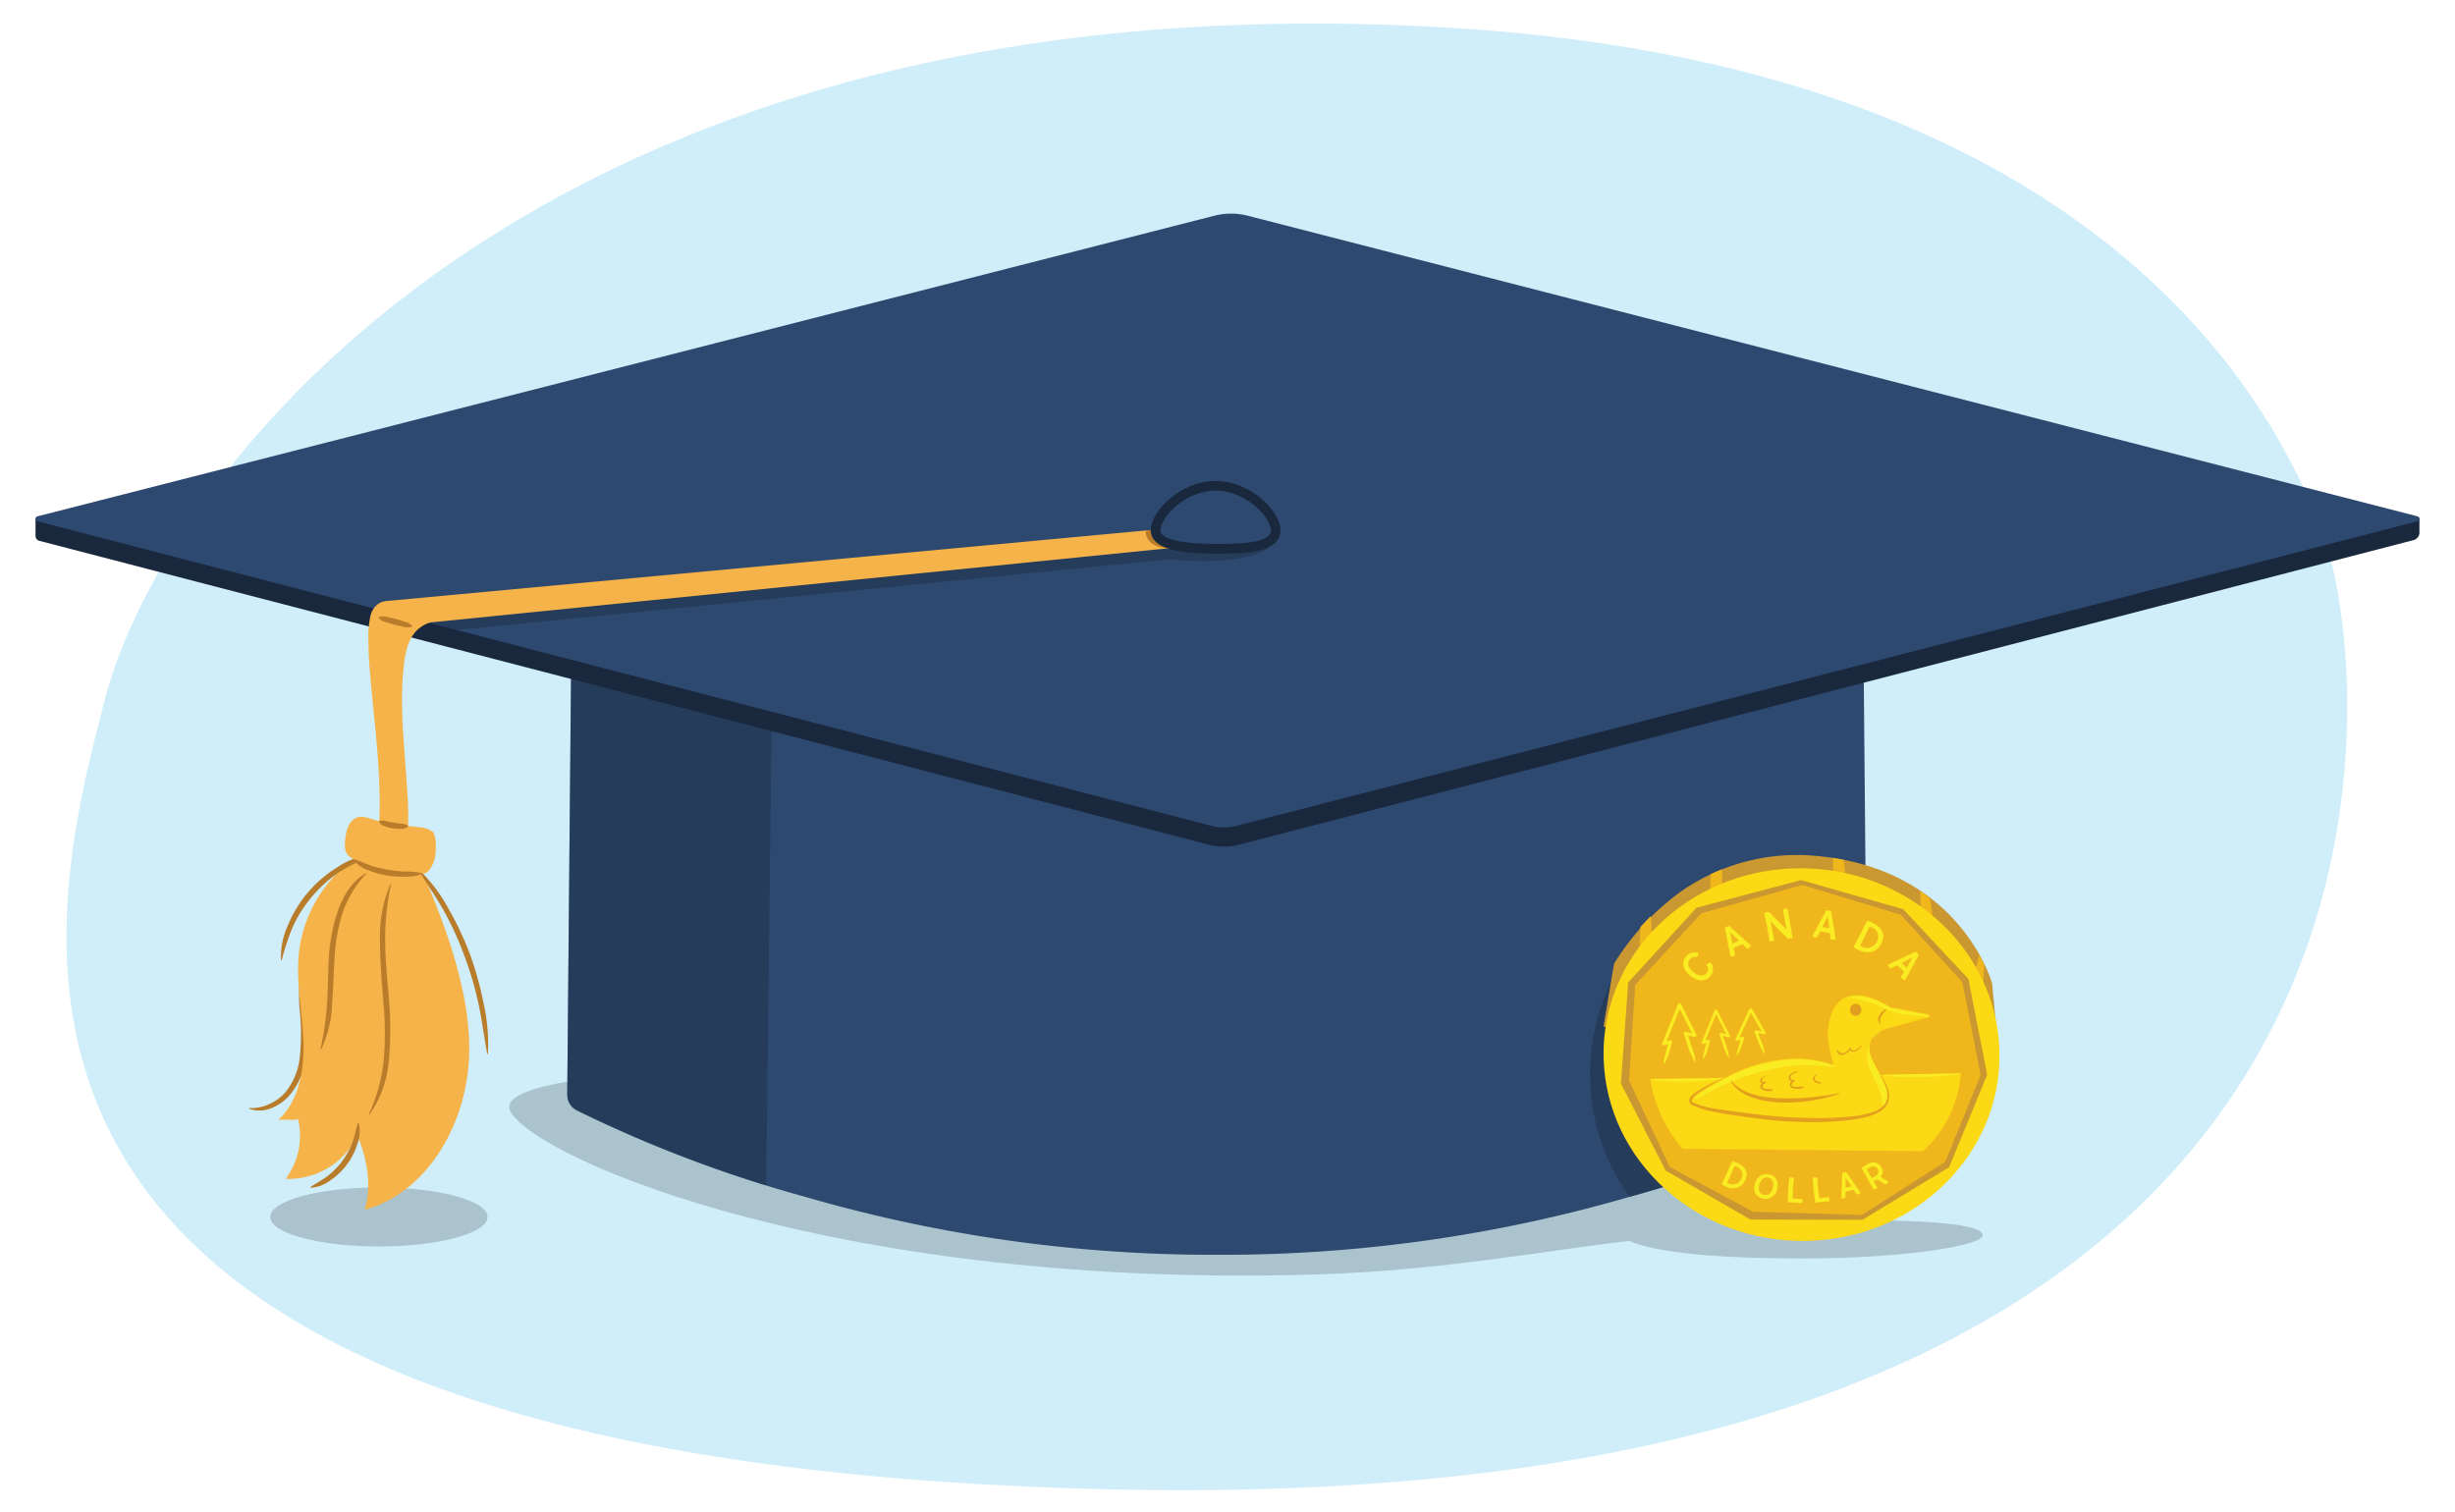 <svg xmlns="http://www.w3.org/2000/svg" xmlns:xlink="http://www.w3.org/1999/xlink" width="380" height="234.083" viewBox="0 0 380 234.083">
  <defs>
    <clipPath id="a">
      <path d="M252.2,185.3a202.85,202.85,0,0,0,34.556-12.981,4.161,4.161,0,0,0,2.3-3.768l-.616-68.354H88.427L87.8,169.468a2.7,2.7,0,0,0,1.474,2.43,199.52,199.52,0,0,0,35.394,13.4,226.085,226.085,0,0,0,63.762,8.962A226.085,226.085,0,0,0,252.2,185.3Z" fill="none"/>
    </clipPath>
    <clipPath id="b">
      <path d="M248.13,158.744l1.7-9.741a37.339,37.339,0,0,1,9.3-10.3,31.878,31.878,0,0,1,21.8-6.216c22.6,1.986,27.4,19.951,27.4,19.951l.843,9.627Z" fill="none"/>
    </clipPath>
    <clipPath id="c">
      <path d="M292.09,159.363l6.487-1.783c.09-.162.024-.312-.183-.436-1.846-.358-5.54-1.07-5.746-1.066,0,0-8.534-5.9-9.68,3.262-.265,2.125.869,5.677.869,5.677-8.468-3.137-17.006,2.089-17.006,2.089s-6.843,3.648-4.731,4.217,15.092,1.734,15.459,1.814,11.967.752,13.829-1.434.37-3.541-1.55-7.475S292.09,159.363,292.09,159.363Z" fill="none"/>
    </clipPath>
  </defs>
  <g>
    <path d="M16.225,108.3C7.386,142.852-16.249,226.351,171.994,230.576,382.273,235.3,366.851,104.22,360.073,84.345c-4.776-14.008-28.3-73.681-135.909-80.07C82.9-4.113,25.065,73.742,16.225,108.3Z" fill="#cfeefa"/>
    <ellipse cx="58.647" cy="188.402" rx="16.816" ry="4.57" fill="#231f20" opacity="0.21"/>
    <path d="M282.63,188.834c-.312,0-.155-1.894-.465-1.893,17.9-4.5,20.463-8.05,20.463-12.885,0-8.905-22.623-10.408-96.4-10.408s-131.82.974-127.159,8.562c4.574,7.446,50.817,27.421,125.109,25.077,19.08-.6,35.247-3.733,47.981-5.171,5.112,2.148,16.237,2.708,26.825,2.708,16.655,0,28.219-2.124,27.916-3.653C306.574,189.538,299.285,188.834,282.63,188.834Z" fill="#231f20" opacity="0.21"/>
    <path d="M252.2,185.3a202.85,202.85,0,0,0,34.556-12.981,4.161,4.161,0,0,0,2.3-3.768l-.616-68.354H88.427L87.8,169.468a2.7,2.7,0,0,0,1.474,2.43,199.52,199.52,0,0,0,35.394,13.4,226.085,226.085,0,0,0,63.762,8.962A226.085,226.085,0,0,0,252.2,185.3Z" fill="#2e4970"/>
    <g clip-path="url(#a)">
      <polygon points="118.426 197.477 86.905 197.477 86.905 95.596 119.623 96.871 118.426 197.477" fill="#19283d" opacity="0.4"/>
      <circle cx="278.725" cy="166.28" r="32.618" fill="#19283d" opacity="0.4"/>
    </g>
    <path d="M46.732,150.165c.117,2.2.342,4.363.475,6.562a37.149,37.149,0,0,1,.114,6.669,10.864,10.864,0,0,1-2.559,6.248,7.533,7.533,0,0,1-2.835,1.95,4.818,4.818,0,0,1-3.38.053l.024-.108a6.674,6.674,0,0,0,3.089-.6,7.369,7.369,0,0,0,2.512-1.829,10.45,10.45,0,0,0,2.267-5.811,35.2,35.2,0,0,0-.008-6.516,23.91,23.91,0,0,1,.191-6.626Z" fill="#b97c2b"/>
    <path d="M5.5,82.971a.774.774,0,0,0,.58.756l181.042,47.048a9.3,9.3,0,0,0,4.654,0L373.645,83.6a1.239,1.239,0,0,0,.849-1.056V80.253L190.55,35.752,5.5,80.3Z" fill="#19283d"/>
    <path d="M5.793,80.7,187.51,127.852a7.754,7.754,0,0,0,3.881,0L374.206,80.7a.394.394,0,0,0,0-.764L193.149,33.4a10.477,10.477,0,0,0-5.2,0L5.794,79.937A.394.394,0,0,0,5.793,80.7Z" fill="#2e4970"/>
    <path d="M196.523,84.616c-.754,1.122-5.972,2.963-15.491,1.975L70.675,97.537l-5.95-1.544L180.618,83.412Z" fill="#19283d" opacity="0.4"/>
    <path d="M191.543,83.808c5.9-1.694,0-3,0-3L60.331,93a4.294,4.294,0,0,0-1.457.289,3.07,3.07,0,0,0-1.541,2.093,15.3,15.3,0,0,0-.3,3.973c.015,1.193.048,2.384.138,3.573.646,8.553,2.062,17.246,1.448,25.9a2.8,2.8,0,0,0-.047.6s.673,3.8,3.9.8c.825-.768.7-2.587.709-3.588.026-2.264-.156-4.532-.318-6.788-.379-5.3-.942-10.7-.435-16.018.3-3.118.782-6.328,4.134-7.463Z" fill="#f5b349"/>
    <path d="M64.789,133.683c4.111,9.216,8.486,20.847,7.766,30.886s-6.685,20.185-16.1,22.717c.853-2.905.84-6.691-1.125-11.463a11.876,11.876,0,0,1-11.106,6.682,11.233,11.233,0,0,0,1.923-9.238c-.724.286-2.43-.106-3.154.18,3.272-2.9,4.134-7.8,3.969-12.289s-1.144-8.981-.71-13.44a20.6,20.6,0,0,1,12.632-16.976" fill="#f5b349"/>
    <path d="M60.524,136.885a40.276,40.276,0,0,0-.907,8.931c.03,3,.354,6,.6,9.027a51.025,51.025,0,0,1-.017,9.141,17.078,17.078,0,0,1-3.017,8.587l-.094-.057a26.272,26.272,0,0,0,2.326-8.612,50.209,50.209,0,0,0-.1-8.99c-.217-3.011-.5-6.039-.493-9.093a21.067,21.067,0,0,1,1.6-8.969Z" fill="#b97c2b"/>
    <path d="M56.677,135.264a16.8,16.8,0,0,0-3.623,6A26.687,26.687,0,0,0,51.8,148.23c-.18,2.378-.2,4.786-.4,7.2a17.613,17.613,0,0,1-1.7,7.047l-.1-.038a46.762,46.762,0,0,0,1.02-7.066c.154-2.381.141-4.785.285-7.2a27.173,27.173,0,0,1,1.4-7.167,14.491,14.491,0,0,1,1.644-3.3,8.582,8.582,0,0,1,2.659-2.524Z" fill="#b97c2b"/>
    <path d="M57.545,132.419a40.974,40.974,0,0,0-4.989,2.57,20.794,20.794,0,0,0-7.173,8.351,38.281,38.281,0,0,0-1.783,5.321l-.11-.011a12.006,12.006,0,0,1,1.172-5.631,18.977,18.977,0,0,1,7.465-8.7,11.777,11.777,0,0,1,5.39-2.009Z" fill="#b97c2b"/>
    <path d="M64.767,134.552a24.876,24.876,0,0,1,4.708,6.222,47.957,47.957,0,0,1,3.318,7.087,52.358,52.358,0,0,1,2.076,7.541,28.805,28.805,0,0,1,.65,7.772l-.11,0c-.46-2.561-.788-5.1-1.313-7.619a51.421,51.421,0,0,0-2.151-7.388,48.081,48.081,0,0,0-3.161-7.008c-1.247-2.249-2.711-4.341-4.1-6.541Z" fill="#b97c2b"/>
    <path d="M177.351,82.129c-.049.66.126,2.481,3.4,2.763l.957-.1c-.517-.661-1.588-2.022-2.291-2.859Z" fill="#b97c2b"/>
    <path d="M55.526,173.81a5.571,5.571,0,0,1-.238,3.391,10.576,10.576,0,0,1-4.033,5.456,5.708,5.708,0,0,1-3.169,1.228l-.033-.106c.939-.651,1.876-1.112,2.726-1.77a11.9,11.9,0,0,0,3.743-5.074c.388-1.006.52-2.039.894-3.125Z" fill="#b97c2b"/>
    <path d="M197.455,82.085c0,2.416-3.615,2.871-8.748,2.871s-9.841-.455-9.841-2.871,4.161-6.873,9.294-6.873S197.455,79.67,197.455,82.085Z" fill="#2e4970" stroke="#19283d" stroke-miterlimit="10" stroke-width="1.5"/>
    <path d="M66.957,128.755a4.2,4.2,0,0,0-2.242-.7c-2-.323-2.446-.041-4.422-.481-1.062-.236-1.7-.476-2.742-.758a5.208,5.208,0,0,0-1.407-.353c-2.536-.151-2.779,3.237-2.752,4.514.034,1.554.915,1.809,2.209,2.474a15.66,15.66,0,0,0,2.825,1.014,21.724,21.724,0,0,0,5.291.753c2.04.163,2.388.3,3.312-1.513C67.576,132.635,67.67,129.413,66.957,128.755Z" fill="#f5b349"/>
    <path d="M58.608,95.543a2.074,2.074,0,0,1,1.39,0c.442.082.877.192,1.313.3.431.123.863.244,1.289.391a2.172,2.172,0,0,1,1.212.678l-.028.106a2.18,2.18,0,0,1-1.389-.007c-.442-.082-.878-.189-1.314-.294-.431-.122-.864-.241-1.289-.387a2.067,2.067,0,0,1-1.212-.682Z" fill="#b97c2b"/>
    <path d="M58.737,127.106a1.867,1.867,0,0,1,1.154.063c.357.068.71.143,1.07.19s.717.111,1.081.152a1.839,1.839,0,0,1,1.122.325l.008.109a1.48,1.48,0,0,1-1.159.369,6.609,6.609,0,0,1-1.192-.062,6.258,6.258,0,0,1-1.157-.3c-.366-.147-.785-.235-.979-.745Z" fill="#b97c2b"/>
    <path d="M54.785,133.035c.929.239,1.685.655,2.538.941a17.712,17.712,0,0,0,2.592.651,22.451,22.451,0,0,0,2.672.3,12.513,12.513,0,0,1,2.738.235l.011.11a5.082,5.082,0,0,1-1.365.392c-.466.039-.933.071-1.4.067a16.37,16.37,0,0,1-2.81-.218,13.828,13.828,0,0,1-2.722-.781,4.59,4.59,0,0,1-2.323-1.617Z" fill="#b97c2b"/>
    <g>
      <path d="M309.253,161.879l-.9-9.621s-4.918-17.934-27.53-19.775a31.3,31.3,0,0,0-21.181,5.93A39.322,39.322,0,0,0,249.83,149.2l-1.634,9.752Z" fill="#ca9731"/>
      <g clip-path="url(#b)">
        <g>
          <path d="M297.657,150.234s-.013-.226-.034-.622-.059-.96-.083-1.64c-.052-1.359-.122-3.17-.191-4.982-.039-1.815-.078-3.629-.107-4.99-.017-.681-.01-1.25-.015-1.647s0-.625,0-.625l.182-.017s.036.053.093.154.147.249.232.44.207.42.3.688.228.568.331.9a15.839,15.839,0,0,1,.545,2.278c.071.419.131.854.17,1.3s.067.9.089,1.349c0,.454.016.907-.006,1.357,0,.224-.015.447-.034.668s-.028.439-.055.654a17.133,17.133,0,0,1-.406,2.369c-.084.349-.186.671-.277.957s-.185.536-.263.743-.159.37-.2.481-.084.171-.084.171Z" fill="#f0b71c"/>
          <path d="M284.013,141.531l-.029-.53c-.016-.338-.053-.819-.072-1.4-.042-1.158-.1-2.7-.155-4.247-.027-1.547-.053-3.094-.072-4.254-.012-.58,0-1.065,0-1.4v-.533l.182-.016s.036.045.092.13.145.211.228.373.2.356.3.583.214.483.319.764a11.809,11.809,0,0,1,.529,1.936c.068.358.124.727.161,1.106s.059.763.079,1.148c0,.388.009.774-.015,1.158q-.009.287-.039.57c-.018.188-.031.374-.06.559a12.686,12.686,0,0,1-.423,2.023c-.09.3-.183.574-.277.819s-.194.459-.274.636-.162.318-.209.413-.085.147-.085.147Z" fill="#f0b71c"/>
          <path d="M264.637,144.235s0-.235,0-.647,0-1,.012-1.7c.026-1.412.062-3.294.1-5.176.066-1.883.132-3.766.181-5.178.023-.706.061-1.295.079-1.707l.033-.647.182,0s.033.058.084.167.132.269.2.473.181.452.263.737.193.6.277.956a17.365,17.365,0,0,1,.412,2.4c.046.44.08.894.094,1.357s.014.933.01,1.4c-.021.47-.036.941-.083,1.405-.017.232-.042.462-.073.69s-.053.452-.093.674a18.144,18.144,0,0,1-.54,2.422c-.1.355-.223.681-.331.97s-.214.541-.3.749-.179.371-.232.483-.093.171-.093.171Z" fill="#f0b71c"/>
          <path d="M253.576,154.555s0-.277.013-.761.012-1.175.038-2.005c.048-1.66.113-3.873.178-6.086.095-2.213.19-4.426.261-6.086.034-.83.082-1.522.106-2.006s.043-.761.043-.761l.182,0s.032.069.081.2.128.319.2.56.174.534.251.87.184.715.263,1.129a23.732,23.732,0,0,1,.373,2.832c.04.518.067,1.053.073,1.6s0,1.1-.011,1.65c-.029.554-.051,1.107-.106,1.652q-.03.41-.083.81c-.032.267-.06.531-.1.791a24.611,24.611,0,0,1-.578,2.84c-.109.416-.234.8-.346,1.135s-.222.633-.315.876-.185.434-.239.565-.1.2-.1.2Z" fill="#f0b71c"/>
          <path d="M307.291,145.69s-.015.352-.041.967-.056,1.493-.114,2.547c-.111,2.108-.258,4.92-.406,7.731-.178,2.811-.357,5.622-.49,7.73-.065,1.054-.14,1.933-.182,2.548s-.071.966-.071.966H305.8s-.029-.088-.074-.253-.116-.406-.177-.713-.154-.681-.219-1.109-.158-.911-.221-1.438c-.133-1.054-.231-2.283-.268-3.6-.02-.659-.028-1.339-.013-2.031s.041-1.4.073-2.1c.049-.7.092-1.406.167-2.1q.047-.519.114-1.028c.042-.339.08-.674.133-1,.19-1.318.431-2.549.686-3.6.125-.527.264-1.01.389-1.439s.247-.8.35-1.11.2-.549.26-.713.1-.253.1-.253Z" fill="#f0b71c"/>
        </g>
      </g>
      <path d="M309.491,162.765c.389,15.929-13.013,29.067-29.933,29.346s-30.953-12.41-31.342-28.338,13.013-29.069,29.934-29.347S309.1,146.835,309.491,162.765Z" fill="#fbd914"/>
      <polygon points="294.6 140.763 304.683 151.561 307.587 166.385 301.698 180.702 288.264 188.847 270.935 188.807 257.81 181.207 250.897 167.752 252.017 152.102 262.594 140.53 278.778 136.248 294.6 140.763" fill="#ca9731"/>
      <polygon points="294.22 141.621 303.739 152.044 306.574 166.441 301.101 179.853 288.21 188.086 271.373 187.603 258.453 180.67 252.156 167.278 253.108 152.496 263.334 141.395 278.949 137.002 294.22 141.621" fill="#f0b71c"/>
      <path d="M255.444,167.076l48.065-.872a18.171,18.171,0,0,1-5.841,12.013l-37.235-.367A21.572,21.572,0,0,1,255.444,167.076Z" fill="#fbd914"/>
      <path d="M292.087,159.241l6.487-1.783c.09-.162.025-.312-.183-.436-1.846-.358-5.541-1.07-5.745-1.067,0,0-8.535-5.894-9.681,3.264-.265,2.124.869,5.675.869,5.675-8.468-3.137-17.006,2.091-17.006,2.091s-6.843,3.647-4.731,4.215,15.092,1.735,15.459,1.815,11.967.752,13.829-1.434.37-3.541-1.551-7.475S292.087,159.241,292.087,159.241Z" fill="#fbd914"/>
      <path d="M288.118,156.323a.9.9,0,0,1-.858.951.917.917,0,0,1-.9-.921.9.9,0,0,1,.858-.951A.919.919,0,0,1,288.118,156.323Z" fill="#ca6728" opacity="0.5"/>
      <g>
        <path d="M264.588,151.27c-.753.767-1.91.69-3.089-.333-.969-.842-1.331-2.02-.455-2.911a1.641,1.641,0,0,1,1.885-.443l-.209.617a1.049,1.049,0,0,0-1.085.255c-.542.551-.4,1.277.43,2,.76.66,1.586.709,2.03.258a.966.966,0,0,0-.026-1.368l.653-.371A1.6,1.6,0,0,1,264.588,151.27Z" fill="#f9ec23"/>
        <path d="M270.441,146.9l-.738-.753-1.357.64.234,1.121-.707.223-.89-4.484.63-.339,3.453,3.116Zm-2.685-2.581.427,1.764,1-.479Z" fill="#f9ec23"/>
        <path d="M277.475,145.18l-.756.142-2.681-2.7q.324,1.5.584,3.01l-.706.134c-.227-1.491-.526-2.977-.853-4.453l.745-.119,2.736,2.75-.586-3.219.734-.061Z" fill="#f9ec23"/>
        <path d="M283.346,145.465l-.1-1.018-1.5-.272-.543,1.019-.706-.23,2.2-4.05.722.093.726,4.44Zm-.462-3.576-.806,1.637,1.1.192Z" fill="#f9ec23"/>
        <path d="M287.6,147.039a5.262,5.262,0,0,1-.694-.409l2.106-4.078a2.768,2.768,0,0,1,.723.255c1.578.773,2.25,1.848,1.4,3.394C290.39,147.558,288.963,147.705,287.6,147.039Zm2.031-3.507a1.1,1.1,0,0,0-.243-.08l-1.47,2.981c.055.035.126.069.178.095a1.71,1.71,0,0,0,2.376-.675A1.55,1.55,0,0,0,289.635,143.532Z" fill="#f9ec23"/>
        <path d="M294.179,151.342l.557-.875-1.044-1.044-1.078.52-.43-.575,4.323-2.045.527.475-2.19,3.975Zm1.864-3.135-1.679.873.775.765Z" fill="#f9ec23"/>
      </g>
      <g>
        <path d="M267.1,183.666a4.42,4.42,0,0,1-.611-.325l1.635-3.568a2.454,2.454,0,0,1,.629.19c1.382.606,2,1.5,1.338,2.856A2.117,2.117,0,0,1,267.1,183.666Zm1.593-3.077a.953.953,0,0,0-.211-.06l-1.135,2.607a1.672,1.672,0,0,0,.156.074,1.459,1.459,0,0,0,2.006-.664A1.334,1.334,0,0,0,268.693,180.589Z" fill="#f9ec23"/>
        <path d="M272.822,185.531a1.619,1.619,0,0,1-1.2-2.162,1.856,1.856,0,0,1,2.24-1.563c1.075.244,1.494,1.127,1.195,2.317A1.782,1.782,0,0,1,272.822,185.531Zm.849-3.226c-.619-.14-1.177.371-1.366,1.123-.162.643-.036,1.4.668,1.553s1.219-.2,1.441-1.092C274.62,183.074,274.332,182.455,273.671,182.305Z" fill="#f9ec23"/>
        <path d="M276.724,186.155a30.458,30.458,0,0,1,.263-3.9l.708.082a20.014,20.014,0,0,0-.209,3.224c.506.007.942.029,1.5.081l-.033.632A16.743,16.743,0,0,0,276.724,186.155Z" fill="#f9ec23"/>
        <path d="M280.985,186.2a30.589,30.589,0,0,1-.4-3.892l.712-.024a19.988,19.988,0,0,0,.335,3.216c.5-.068.934-.111,1.489-.142l.073.629A16.676,16.676,0,0,0,280.985,186.2Z" fill="#f9ec23"/>
        <path d="M287.4,184.962l-.467-.761-1.264.294-.031.978-.636.059.158-3.9.6-.17,2.263,3.215Zm-1.728-2.632,0,1.548.929-.223Z" fill="#f9ec23"/>
        <path d="M291.9,183.418l-1.345-.816a2.149,2.149,0,0,1-.559.26l.593,1.009-.575.307-1.869-3.333a4.085,4.085,0,0,1,.954-.627,1.466,1.466,0,0,1,2.121.507,1.139,1.139,0,0,1-.144,1.457l1.273.772Zm-2.4-2.711a2.021,2.021,0,0,0-.53.338c.218.41.489.894.723,1.3a2.2,2.2,0,0,0,.393-.138c.608-.283.795-.77.569-1.2A.806.806,0,0,0,289.5,180.707Z" fill="#f9ec23"/>
      </g>
      <path d="M260.215,155.467a.255.255,0,0,0-.142-.125.263.263,0,0,0-.335.139l-2.453,6.011a.231.231,0,0,0-.006.158.264.264,0,0,0,.324.164l.581-.162c-.047.15-.092.3-.125.455l-.262,1.115a3.73,3.73,0,0,0-.248,1.587,7.631,7.631,0,0,0,1.007-2.574c.105-.288.163-.587.256-.879a.232.232,0,0,0,0-.138.262.262,0,0,0-.319-.163l-.007,0-.525.147,2.045-5.013,1.885,3.77-.938-.195a.27.27,0,0,0-.132,0,.24.24,0,0,0-.171.3l.374,1.134c.065.188.123.378.182.568a13.7,13.7,0,0,0,1.189,2.761,3.788,3.788,0,0,0-.273-1.653c-.049-.193-.348-1.064-.408-1.253s-.133-.376-.193-.565l-.242-.734,1.016.211a.273.273,0,0,0,.166-.017.238.238,0,0,0,.124-.324Z" fill="#f9ec23"/>
      <path d="M265.8,156.407a.22.22,0,0,0-.394.012l-2.018,4.922a.193.193,0,0,0-.005.13.218.218,0,0,0,.267.134l.478-.132c-.039.123-.076.246-.1.372l-.216.913a3.041,3.041,0,0,0-.2,1.3,6.22,6.22,0,0,0,.828-2.108c.087-.236.134-.481.211-.719a.193.193,0,0,0,0-.114.216.216,0,0,0-.263-.133l-.006,0-.432.12,1.683-4.1,1.55,3.087-.771-.16a.221.221,0,0,0-.108,0,.2.2,0,0,0-.141.249l.308.928c.052.155.1.31.149.466a11.191,11.191,0,0,0,.978,2.261,3.1,3.1,0,0,0-.225-1.354c-.039-.158-.286-.871-.336-1.026s-.108-.308-.158-.463l-.2-.6.835.173a.231.231,0,0,0,.137-.014.194.194,0,0,0,.1-.266Z" fill="#f9ec23"/>
      <path d="M271.21,156.229a.21.21,0,0,0-.125-.1.245.245,0,0,0-.295.107l-2.173,4.616a.158.158,0,0,0,0,.121.241.241,0,0,0,.284.126l.511-.125a3.284,3.284,0,0,0-.11.349l-.234.856c-.212.717-.3,1.082-.222,1.218a5.467,5.467,0,0,0,.891-1.977c.094-.22.145-.451.227-.674a.149.149,0,0,0,0-.106.236.236,0,0,0-.28-.124h-.006l-.462.113,1.811-3.849,1.646,2.889-.823-.148a.268.268,0,0,0-.116,0,.184.184,0,0,0-.152.234l.326.869c.056.145.108.29.158.436a9.854,9.854,0,0,0,1.038,2.116c.082-.5-.079-.673-.235-1.268-.042-.148-.3-.816-.356-.961s-.115-.288-.168-.433l-.211-.562.892.16a.291.291,0,0,0,.146-.013.176.176,0,0,0,.111-.25Z" fill="#f9ec23"/>
      <path d="M284.73,169.3l-.191.07c-.125.043-.307.117-.545.184l-.858.247c-.332.094-.71.194-1.126.281s-.868.184-1.352.258-.993.159-1.526.21-1.085.109-1.65.127-1.139.028-1.716.012-1.155-.065-1.723-.134a14.509,14.509,0,0,1-1.658-.3c-.266-.067-.528-.135-.78-.214s-.5-.168-.73-.266a7.334,7.334,0,0,1-1.265-.645,5.131,5.131,0,0,1-.93-.739l-.333-.357-.242-.331-.1-.14c-.025-.048-.047-.094-.069-.137l-.106-.214-.086-.176.06-.032.112.158a3.435,3.435,0,0,0,.335.431l.266.287.355.3a6.1,6.1,0,0,0,.944.609,8.6,8.6,0,0,0,1.236.523c.226.079.466.139.707.211s.5.119.753.172c.516.1,1.053.183,1.6.234s1.111.089,1.672.106a38.129,38.129,0,0,0,6.162-.346c1.671-.222,2.767-.456,2.767-.456Z" fill="#ca6728" opacity="0.5"/>
      <path d="M279.082,168.218c-.306-.008-.615.05-.921.059a2.12,2.12,0,0,1-.589-.062c-.513-.13-.163-.657.169-.8.116-.051.05-.227-.07-.222-.717.035-.654-.638-.182-.928.238-.146.527-.193.773-.321a.028.028,0,0,0-.017-.052,1.439,1.439,0,0,0-1.348.775c-.168.386.089.629.422.723-.345.3-.455.785.067,1.035a2.4,2.4,0,0,0,1.747-.042C279.221,168.339,279.169,168.22,279.082,168.218Z" fill="#ca6728" opacity="0.5"/>
      <path d="M281.822,167.515a1.377,1.377,0,0,1-.877-.339c-.246-.309.121-.653.363-.83a.036.036,0,0,0-.039-.061c-.377.173-.772.511-.577.944a1.067,1.067,0,0,0,1.135.475A.1.1,0,0,0,281.822,167.515Z" fill="#ca6728" opacity="0.5"/>
      <path d="M274.24,168.634c-.242-.016-.484-.012-.727-.025a1.632,1.632,0,0,1-.5-.108c-.474-.189-.111-.7.242-.8.163-.046.088-.272-.076-.236-.263.1-.419-.028-.466-.384a.909.909,0,0,1,.36-.314,1.286,1.286,0,0,0,.307-.271c.018-.021-.01-.047-.033-.03-.376.293-.891.325-.9.875a.351.351,0,0,0,.3.351c-.27.233-.415.59-.123.883a2,2,0,0,0,1.616.29A.118.118,0,1,0,274.24,168.634Z" fill="#ca6728" opacity="0.5"/>
      <path d="M288.026,161.866c-.232.32-1.2,1.328-1.531.428a.114.114,0,0,0-.2-.021c-.439.652-1.174,1.2-1.808.363-.059-.079-.2-.028-.169.071.382,1.134,1.528.483,2.057-.178.46.728,1.43-.012,1.738-.618C288.138,161.857,288.061,161.818,288.026,161.866Z" fill="#ca6728" opacity="0.5"/>
      <path d="M292.223,156.014s-.134.184-.336.42l-.158.189c-.058.064-.108.14-.172.206a4.117,4.117,0,0,0-.319.443,1.217,1.217,0,0,0-.125.223c-.034.075-.057.146-.083.218,0,.071-.039.144-.027.213a.991.991,0,0,0,.013.205c.019.064.027.13.04.189s.042.105.059.148c.032.087.049.143.049.143l-.025.023-.1-.11-.111-.127c-.032-.056-.067-.12-.106-.189a.871.871,0,0,1-.08-.242,1.133,1.133,0,0,1-.017-.282,1.507,1.507,0,0,1,.071-.295,1.445,1.445,0,0,1,.14-.281,2.621,2.621,0,0,1,.4-.478,4.65,4.65,0,0,1,.42-.35,4.5,4.5,0,0,1,.449-.294Z" fill="#ca6728" opacity="0.5"/>
      <g clip-path="url(#c)">
        <path d="M300.05,155.677a15.823,15.823,0,0,0-4.483-.83c-2.006-.245-3.511-1.253-5.367-1.9a32.76,32.76,0,0,0-5.547-1.125c-1.664-.275-3.42-.472-4.9.413a1.114,1.114,0,0,0,.648,2.064c3.193-.173,7.008-.037,9.982,1.242a15.4,15.4,0,0,0,4.042,1.466c1.6.233,3.246.245,4.826.566C300.425,157.811,301.217,156.194,300.05,155.677Z" fill="#f9ec23"/>
        <path d="M293.152,166.553a9.052,9.052,0,0,1-1.423-3.242c-.136-1.15.941-1.637,1.211-2.631a.819.819,0,0,0-.624-.983c-2.5-.68-3.573,2.844-3.278,4.533.282,1.613,1.242,2.954,1.825,4.474.577,1.5.659,3.136,1.609,4.5.487.7,1.807.635,1.985-.277A10.242,10.242,0,0,0,293.152,166.553Z" fill="#f9ec23"/>
        <path d="M283.989,165.143l-.013-.05c-.126-.176-.249-.355-.369-.535-.621-.722-1.313-1.4-1.963-2.1-.933-.107-1.881-.128-2.749-.152a25.441,25.441,0,0,0-7.143,1.132,46.165,46.165,0,0,0-6.557,2.3,15.63,15.63,0,0,0-5.48,3.629.737.737,0,0,0,.58,1.239c1.811.016,3.305-.988,4.8-1.843a38.351,38.351,0,0,1,13.215-3.89,43.5,43.5,0,0,1,5.7.347C284,165.2,284,165.169,283.989,165.143Z" fill="#f9ec23"/>
      </g>
      <g opacity="0.5">
        <path d="M291.052,166.45a7.127,7.127,0,0,1,1.061,1.846,3.534,3.534,0,0,1,.2,2.159,3,3,0,0,1-1.5,1.729,8.367,8.367,0,0,1-2.145.8,21.5,21.5,0,0,1-2.212.392c-.742.1-1.463.178-2.213.224-.724.059-1.481.083-2.225.11s-1.482.027-2.222.008-1.48-.038-2.22-.063-1.479-.072-2.217-.135-1.476-.124-2.213-.221-1.468-.178-2.192-.278l-2.18-.309c-.728-.108-1.459-.206-2.186-.342s-1.457-.271-2.185-.447a10.519,10.519,0,0,1-2.166-.733l.112.035a1.368,1.368,0,0,1-.574-.246.788.788,0,0,1-.24-.29.689.689,0,0,1-.057-.378,1.145,1.145,0,0,1,.246-.527,2.514,2.514,0,0,1,.343-.348c.12-.1.243-.2.367-.283s.248-.168.383-.253l.755-.452.784-.43c.267-.132.529-.27.8-.4a15.161,15.161,0,0,1,1.658-.664l.026.061a16.8,16.8,0,0,0-1.594.752c-.26.136-.511.284-.768.427l-.747.457a11.3,11.3,0,0,0-1.409,1.02,1.333,1.333,0,0,0-.452.675.348.348,0,0,0,.157.33.973.973,0,0,0,.388.155h.008l.006,0a10.036,10.036,0,0,0,2.083.631c.715.149,1.439.265,2.164.372,1.45.213,2.908.383,4.364.566.728.093,1.456.183,2.185.262s1.459.14,2.189.2,1.463.1,2.2.14,1.465.067,2.2.075,1.467.018,2.2.017,1.465-.025,2.2-.072,1.463-.1,2.19-.17a20.7,20.7,0,0,0,2.168-.319,7.919,7.919,0,0,0,2.049-.69,2.781,2.781,0,0,0,1.4-1.485,3.327,3.327,0,0,0-.1-2.015,7.537,7.537,0,0,0-.922-1.865Z" fill="#ca6728"/>
      </g>
      <path d="M291.052,166.426q6.226-.165,12.457-.247v.049a31.3,31.3,0,0,1-3.108.378c-1.037.089-2.075.1-3.113.158-1.038-.012-2.076.012-3.116-.033a30.991,30.991,0,0,1-3.12-.257Z" fill="#f9ec23"/>
      <path d="M255.443,167.052q5.686-.1,11.372-.122v.049a26.42,26.42,0,0,1-2.84.347c-.947.078-1.894.082-2.842.127-.948-.022-1.9-.009-2.844-.065a25.932,25.932,0,0,1-2.846-.288Z" fill="#f9ec23"/>
    </g>
  </g>
</svg>
